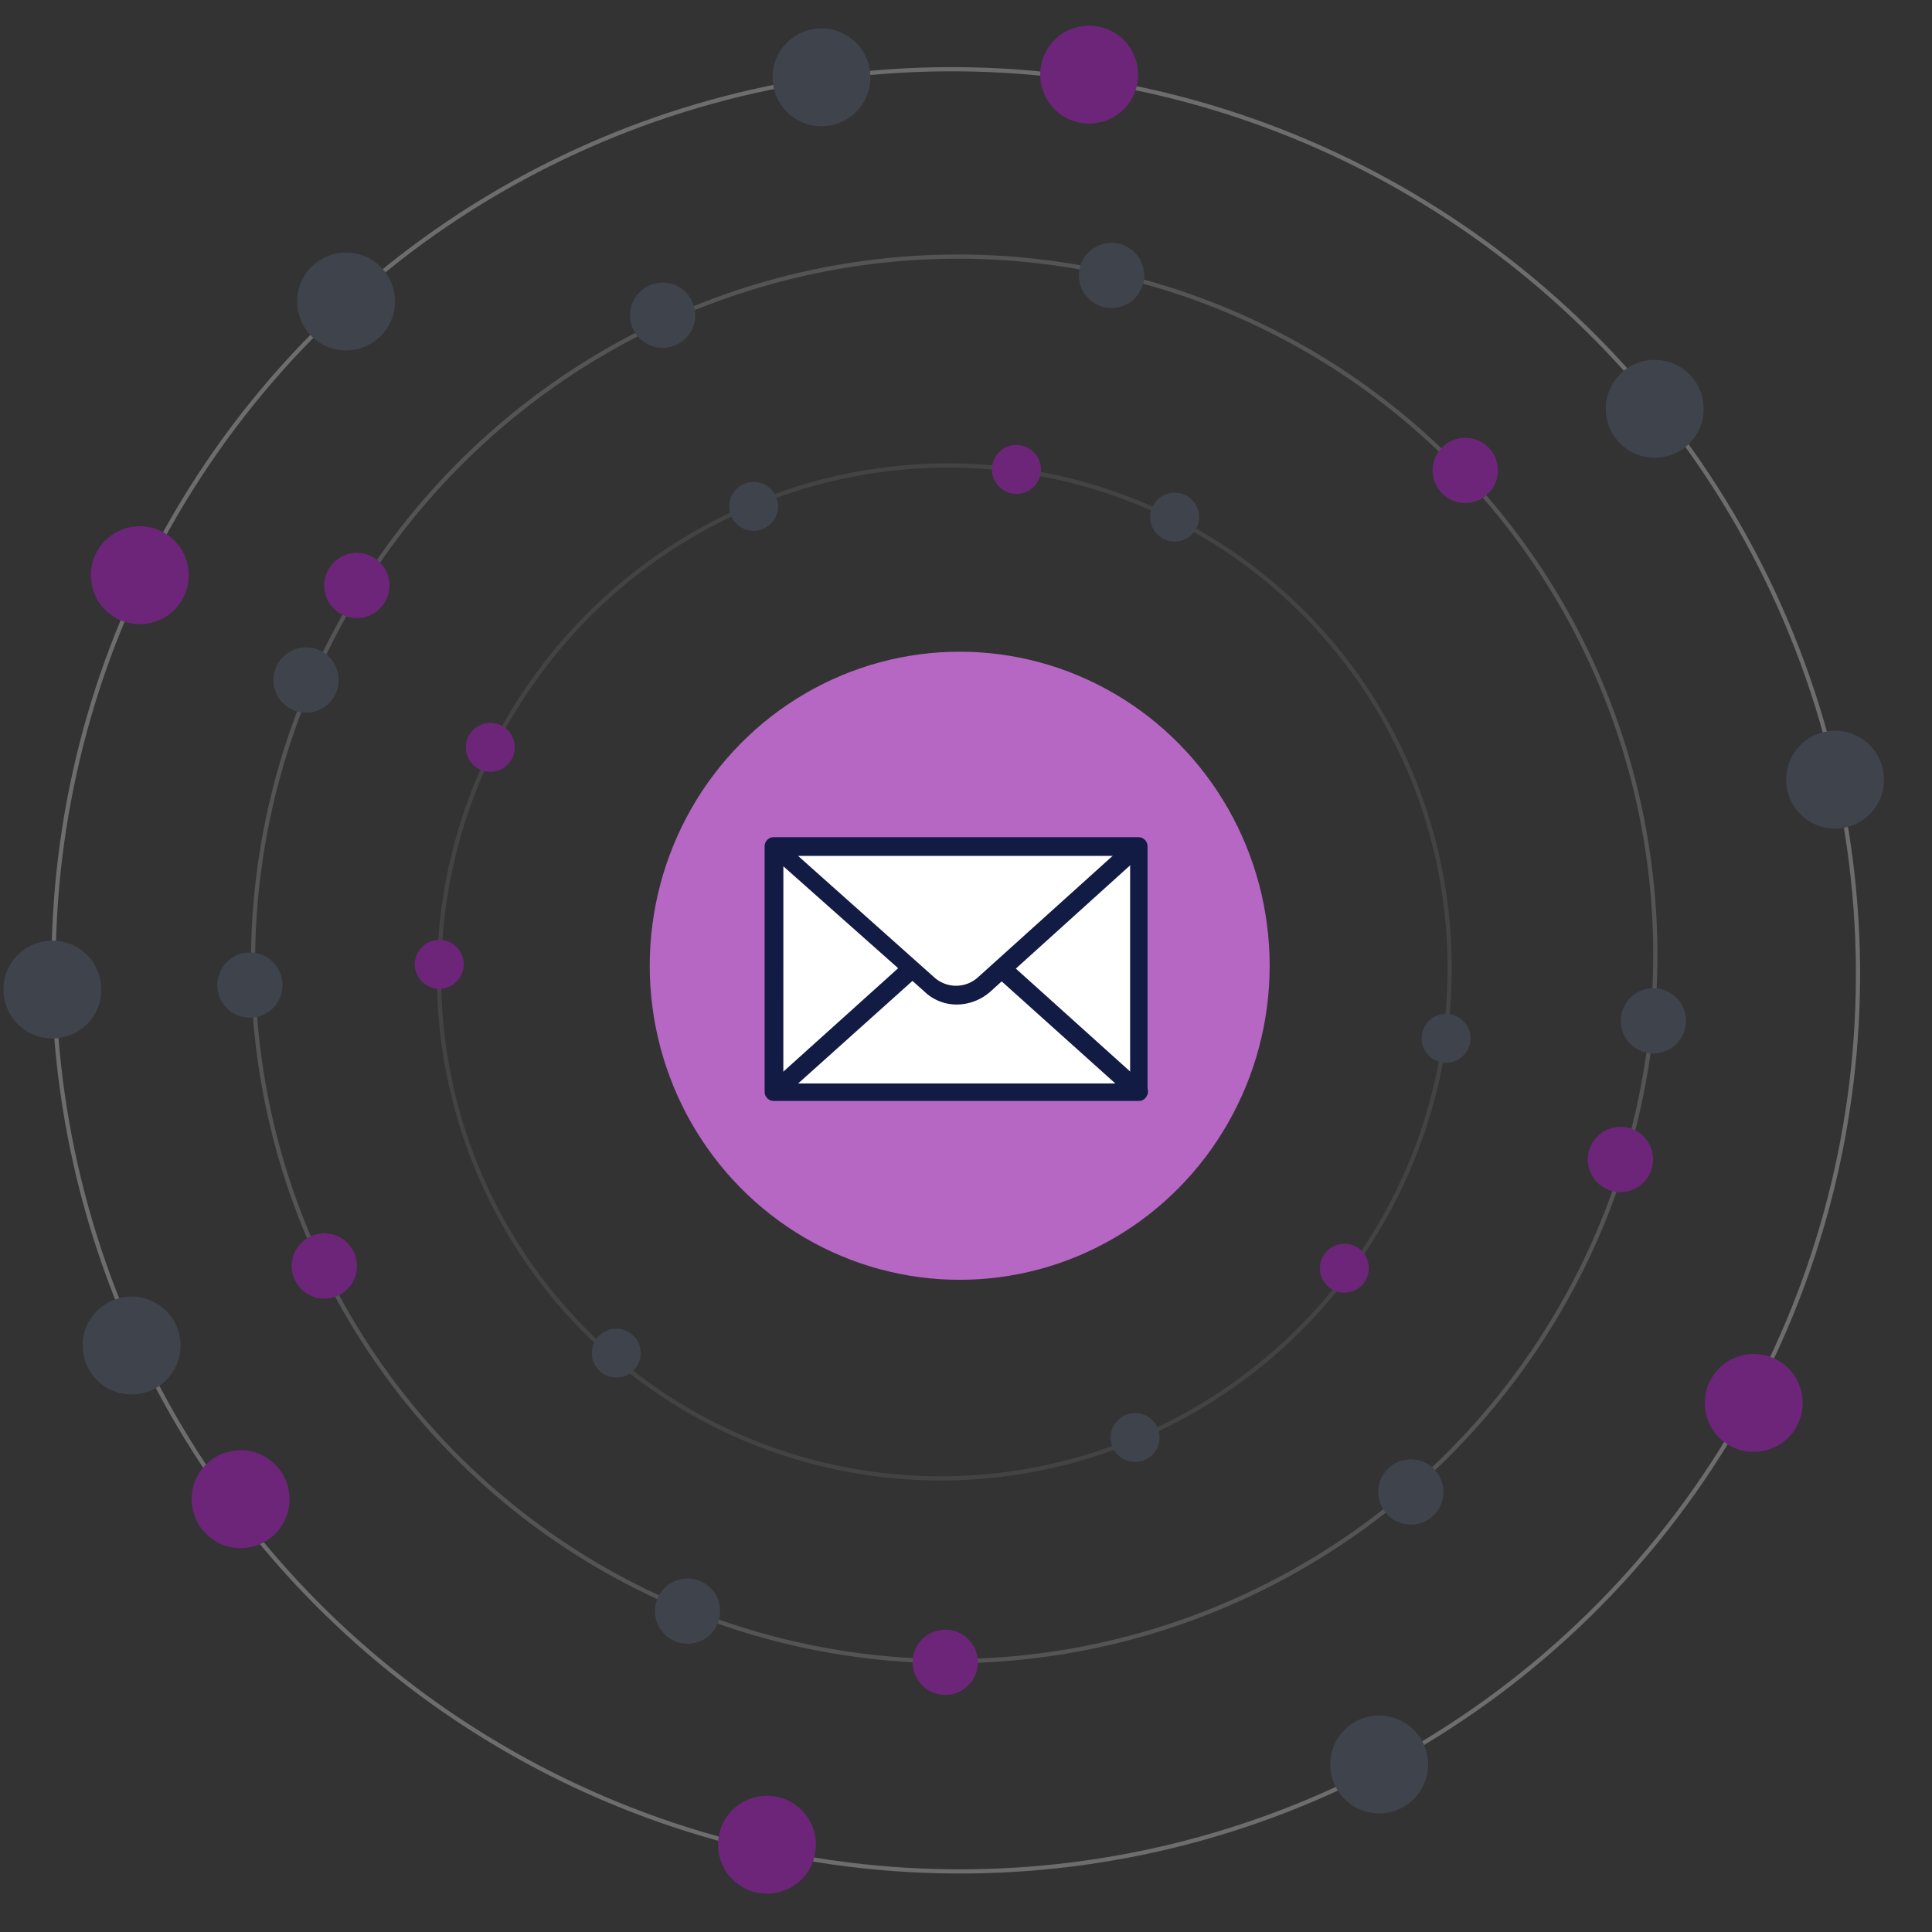 <svg xmlns="http://www.w3.org/2000/svg" xmlns:xlink="http://www.w3.org/1999/xlink" width="230" height="230" viewBox="0 0 230 230"><rect x="0" y="0" width="230" height="230" fill="#333333" stroke="none"/><defs><clipPath id="a"><circle cx="115" cy="115" r="115" transform="translate(5430 4736)" fill="#fff" stroke="#707070" stroke-width="1"/></clipPath></defs><g transform="translate(-5430 -4736)" clip-path="url(#a)"><g transform="translate(4827.845 3180.058)"><g transform="translate(679.504 1633.527)"><g transform="translate(0 0)"><ellipse cx="36.901" cy="37.386" rx="36.901" ry="37.386" transform="translate(0)" fill="#b567c3"/></g><g transform="translate(13.679 22.079)"><rect width="43.351" height="29.326" transform="translate(1.116 1.116)" fill="#fff"/><path d="M52.926,44.5H9.416A1.089,1.089,0,0,1,8.3,43.382V14.216A1.089,1.089,0,0,1,9.416,13.1H52.767a1.089,1.089,0,0,1,1.116,1.116V43.542A1.028,1.028,0,0,1,52.926,44.5Zm-42.4-2.072H51.811V15.331H10.531Z" transform="translate(-8.3 -13.1)" fill="#111b44"/><g transform="translate(0.097 0.159)"><path d="M31.215,32.963a5.533,5.533,0,0,1-3.985-1.594L8.742,14.953a1.056,1.056,0,0,1-.319-1.116A.874.874,0,0,1,9.38,13.2H52.731a1.076,1.076,0,0,1,.956.638.914.914,0,0,1-.319,1.116L35.2,31.369h0A6.091,6.091,0,0,1,31.215,32.963ZM12.248,15.272l16.257,14.5a3.878,3.878,0,0,0,5.1,0L49.862,15.113H12.248ZM34.4,30.572Z" transform="translate(-8.361 -13.2)" fill="#111b44"/></g><g transform="translate(0.097 14.76)"><path d="M52.89,38.84H9.38a1.076,1.076,0,0,1-.956-.638.914.914,0,0,1,.319-1.116l16.1-14.5a1.133,1.133,0,1,1,1.434,1.753L12.248,36.927H50.021L36,24.336a1.133,1.133,0,1,1,1.434-1.753l16.1,14.5a1.056,1.056,0,0,1,.319,1.116A1.31,1.31,0,0,1,52.89,38.84Z" transform="translate(-8.361 -22.361)" fill="#111b44"/></g></g></g><g transform="matrix(0.799, 0.602, -0.602, 0.799, 692.478, 1516.943)" opacity="0.4"><g transform="translate(3.884 1.942)"><g transform="translate(23.306 22.335)" fill="none" stroke="#fff" stroke-width="0.5" opacity="0.4"><ellipse cx="83.512" cy="83.998" rx="83.512" ry="83.998" stroke="none"/><ellipse cx="83.512" cy="83.998" rx="83.262" ry="83.748" fill="none"/></g><g transform="translate(46.611 47.583)" fill="none" stroke="#fff" stroke-width="0.5" opacity="0.2"><ellipse cx="60.206" cy="60.692" rx="60.206" ry="60.692" stroke="none"/><ellipse cx="60.206" cy="60.692" rx="59.956" ry="60.442" fill="none"/></g><g transform="translate(0 0)" fill="none" stroke="#fff" stroke-width="0.5" opacity="0.7"><ellipse cx="107.789" cy="107.303" rx="107.789" ry="107.303" stroke="none"/><ellipse cx="107.789" cy="107.303" rx="107.539" ry="107.053" fill="none"/></g></g><circle cx="3.884" cy="3.884" r="3.884" transform="translate(72.83 28.161)" fill="#515a70"/><circle cx="3.884" cy="3.884" r="3.884" transform="translate(120.413 21.364)" fill="#c310e3"/><circle cx="5.826" cy="5.826" r="5.826" transform="translate(132.066)" fill="#515a70"/><circle cx="5.826" cy="5.826" r="5.826" transform="translate(175.764 22.335)" fill="#515a70"/><circle cx="5.826" cy="5.826" r="5.826" transform="translate(212.665 87.396)" fill="#c310e3"/><circle cx="5.826" cy="5.826" r="5.826" transform="translate(202.954 148.574)" fill="#515a70"/><circle cx="5.826" cy="5.826" r="5.826" transform="translate(150.516 200.041)" fill="#c310e3"/><circle cx="5.826" cy="5.826" r="5.826" transform="translate(75.744 204.896)" fill="#c310e3"/><circle cx="5.826" cy="5.826" r="5.826" transform="translate(54.38 198.099)" fill="#515a70"/><circle cx="5.826" cy="5.826" r="5.826" transform="translate(21.364 169.938)" fill="#515a70"/><circle cx="5.826" cy="5.826" r="5.826" transform="translate(0 83.512)" fill="#515a70"/><circle cx="5.826" cy="5.826" r="5.826" transform="translate(29.132 28.161)" fill="#515a70"/><circle cx="5.826" cy="5.826" r="5.826" transform="translate(54.38 8.74)" fill="#c310e3"/><circle cx="5.826" cy="5.826" r="5.826" transform="translate(0 124.297)" fill="#c310e3"/><circle cx="3.884" cy="3.884" r="3.884" transform="translate(177.706 60.206)" fill="#515a70"/><circle cx="3.884" cy="3.884" r="3.884" transform="translate(184.504 75.744)" fill="#c310e3"/><circle cx="3.884" cy="3.884" r="3.884" transform="translate(188.388 122.355)" fill="#515a70"/><circle cx="3.884" cy="3.884" r="3.884" transform="translate(156.343 171.88)" fill="#c310e3"/><circle cx="3.884" cy="3.884" r="3.884" transform="translate(128.181 185.475)" fill="#515a70"/><circle cx="3.884" cy="3.884" r="3.884" transform="translate(68.946 178.677)" fill="#c310e3"/><circle cx="3.884" cy="3.884" r="3.884" transform="translate(41.756 157.314)" fill="#515a70"/><circle cx="3.884" cy="3.884" r="3.884" transform="translate(25.248 124.297)" fill="#515a70"/><circle cx="3.884" cy="3.884" r="3.884" transform="translate(23.306 111.673)" fill="#c310e3"/><circle cx="3.884" cy="3.884" r="3.884" transform="translate(33.016 64.091)" fill="#515a70"/><circle cx="2.913" cy="2.913" r="2.913" transform="translate(78.657 54.38)" fill="#c310e3"/><circle cx="2.913" cy="2.913" r="2.913" transform="translate(97.107 47.583)" fill="#515a70"/><circle cx="2.913" cy="2.913" r="2.913" transform="translate(160.227 77.686)" fill="#515a70"/><circle cx="2.913" cy="2.913" r="2.913" transform="translate(167.024 106.818)" fill="#c310e3"/><circle cx="2.913" cy="2.913" r="2.913" transform="translate(159.256 137.892)" fill="#515a70"/><circle cx="2.913" cy="2.913" r="2.913" transform="translate(103.905 167.024)" fill="#515a70"/><circle cx="2.913" cy="2.913" r="2.913" transform="translate(59.235 142.748)" fill="#c310e3"/><circle cx="2.913" cy="2.913" r="2.913" transform="translate(56.322 76.715)" fill="#515a70"/><circle cx="2.913" cy="2.913" r="2.913" transform="translate(48.554 118.471)" fill="#c310e3"/></g></g></g></svg>